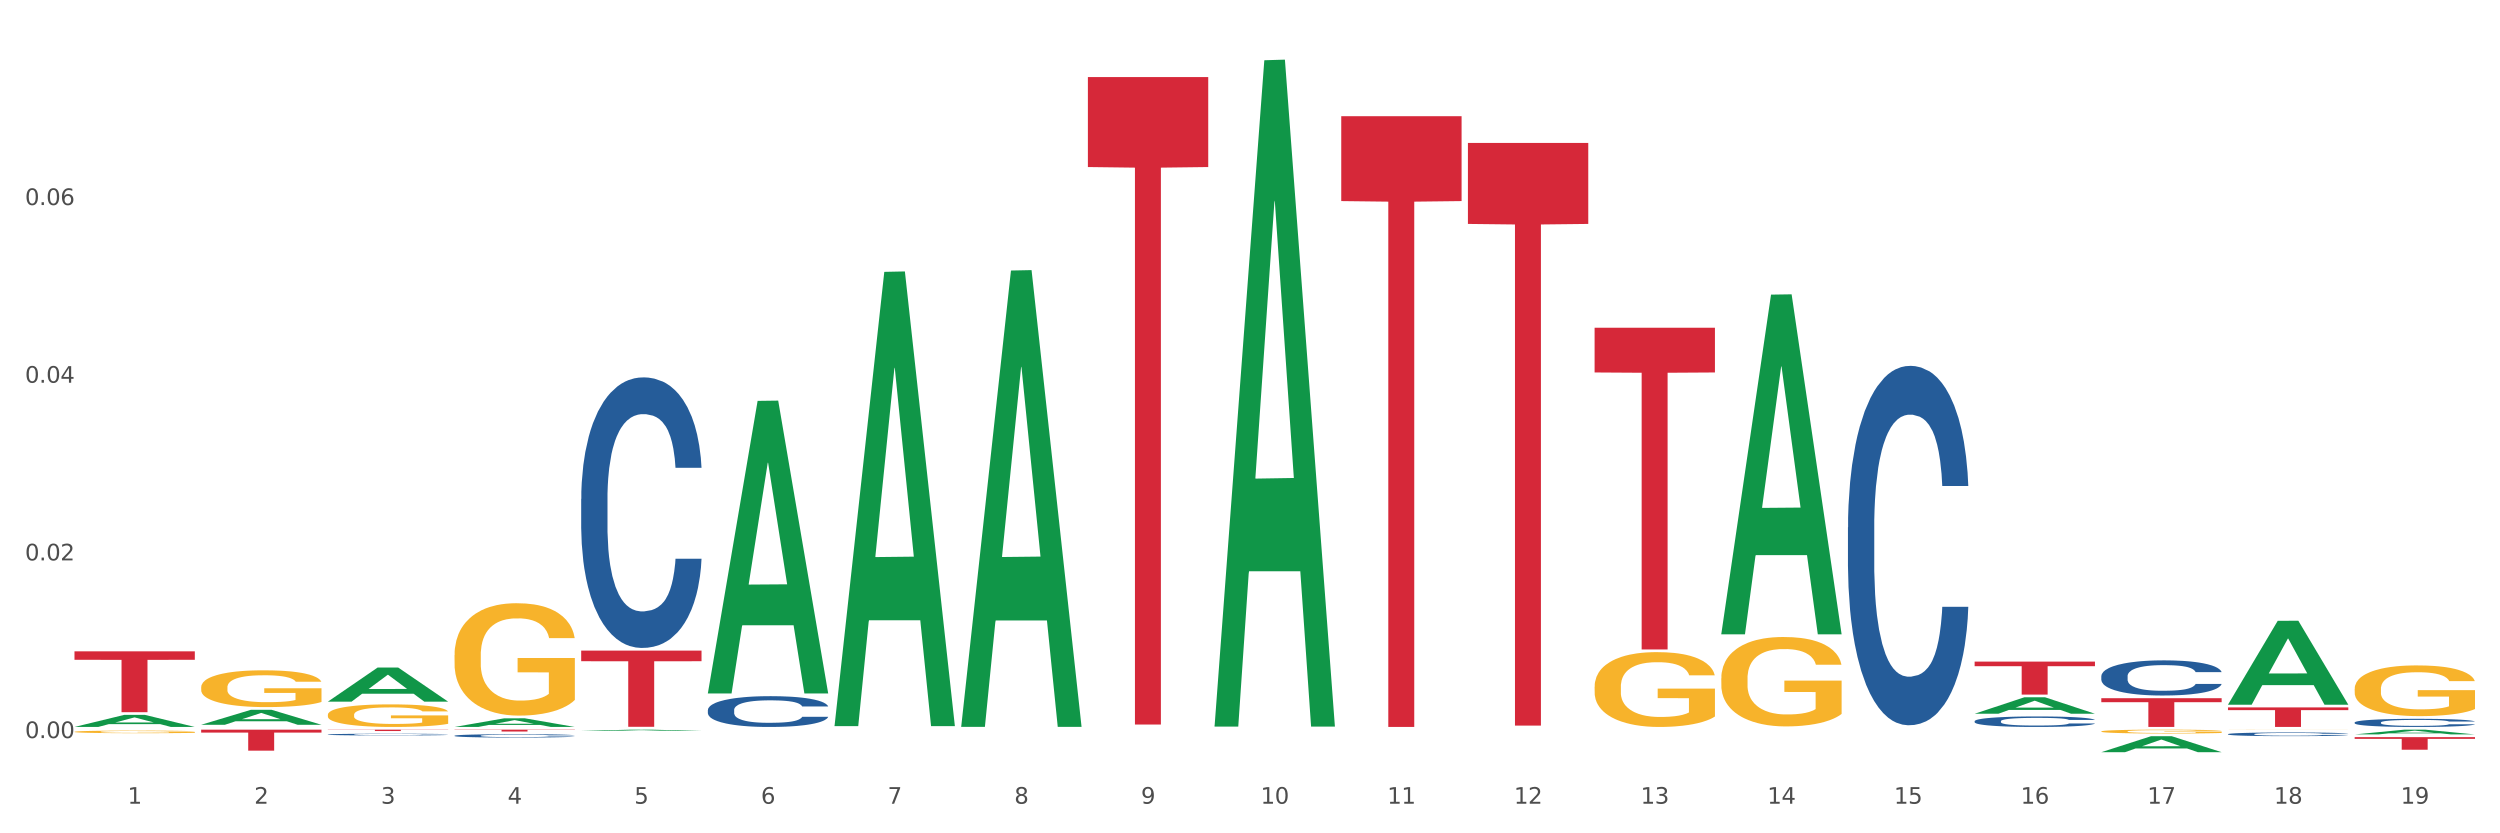 <?xml version="1.0" encoding="utf-8" standalone="no"?>
<!DOCTYPE svg PUBLIC "-//W3C//DTD SVG 1.1//EN"
  "http://www.w3.org/Graphics/SVG/1.1/DTD/svg11.dtd">
<svg xmlns:xlink="http://www.w3.org/1999/xlink" width="1080pt" height="360pt" viewBox="0 0 1080 360" xmlns="http://www.w3.org/2000/svg" version="1.1">
 <rect x="0" y="0" width="1080" height="360" fill="#333333" stroke="none"/>
 <defs>
  <style type="text/css">*{stroke-linejoin: round; stroke-linecap: butt}</style>
 </defs>
 <g id="figure_1">
  <g id="patch_1">
   <path d="M 0 360 
L 1080 360 
L 1080 0 
L 0 0 
z
" style="fill: #ffffff; stroke: #ffffff; stroke-linejoin: miter"/>
  </g>
  <g id="axes_1">
   <g id="matplotlib.axis_1">
    <g id="xtick_1">
     <g id="text_1">
      <!-- 1 -->
      <g style="fill: #4d4d4d" transform="translate(55.115 347.204) scale(0.096 -0.096)">
       <defs>
        <path id="DejaVuSans-31" d="M 794 531 
L 1825 531 
L 1825 4091 
L 703 3866 
L 703 4441 
L 1819 4666 
L 2450 4666 
L 2450 531 
L 3481 531 
L 3481 0 
L 794 0 
L 794 531 
z
" transform="scale(0.016)"/>
       </defs>
       <use xlink:href="#DejaVuSans-31"/>
      </g>
     </g>
    </g>
    <g id="xtick_2">
     <g id="text_2">
      <!-- 2 -->
      <g style="fill: #4d4d4d" transform="translate(109.839 347.204) scale(0.096 -0.096)">
       <defs>
        <path id="DejaVuSans-32" d="M 1228 531 
L 3431 531 
L 3431 0 
L 469 0 
L 469 531 
Q 828 903 1448 1529 
Q 2069 2156 2228 2338 
Q 2531 2678 2651 2914 
Q 2772 3150 2772 3378 
Q 2772 3750 2511 3984 
Q 2250 4219 1831 4219 
Q 1534 4219 1204 4116 
Q 875 4013 500 3803 
L 500 4441 
Q 881 4594 1212 4672 
Q 1544 4750 1819 4750 
Q 2544 4750 2975 4387 
Q 3406 4025 3406 3419 
Q 3406 3131 3298 2873 
Q 3191 2616 2906 2266 
Q 2828 2175 2409 1742 
Q 1991 1309 1228 531 
z
" transform="scale(0.016)"/>
       </defs>
       <use xlink:href="#DejaVuSans-32"/>
      </g>
     </g>
    </g>
    <g id="xtick_3">
     <g id="text_3">
      <!-- 3 -->
      <g style="fill: #4d4d4d" transform="translate(164.564 347.204) scale(0.096 -0.096)">
       <defs>
        <path id="DejaVuSans-33" d="M 2597 2516 
Q 3050 2419 3304 2112 
Q 3559 1806 3559 1356 
Q 3559 666 3084 287 
Q 2609 -91 1734 -91 
Q 1441 -91 1130 -33 
Q 819 25 488 141 
L 488 750 
Q 750 597 1062 519 
Q 1375 441 1716 441 
Q 2309 441 2620 675 
Q 2931 909 2931 1356 
Q 2931 1769 2642 2001 
Q 2353 2234 1838 2234 
L 1294 2234 
L 1294 2753 
L 1863 2753 
Q 2328 2753 2575 2939 
Q 2822 3125 2822 3475 
Q 2822 3834 2567 4026 
Q 2313 4219 1838 4219 
Q 1578 4219 1281 4162 
Q 984 4106 628 3988 
L 628 4550 
Q 988 4650 1302 4700 
Q 1616 4750 1894 4750 
Q 2613 4750 3031 4423 
Q 3450 4097 3450 3541 
Q 3450 3153 3228 2886 
Q 3006 2619 2597 2516 
z
" transform="scale(0.016)"/>
       </defs>
       <use xlink:href="#DejaVuSans-33"/>
      </g>
     </g>
    </g>
    <g id="xtick_4">
     <g id="text_4">
      <!-- 4 -->
      <g style="fill: #4d4d4d" transform="translate(219.288 347.204) scale(0.096 -0.096)">
       <defs>
        <path id="DejaVuSans-34" d="M 2419 4116 
L 825 1625 
L 2419 1625 
L 2419 4116 
z
M 2253 4666 
L 3047 4666 
L 3047 1625 
L 3713 1625 
L 3713 1100 
L 3047 1100 
L 3047 0 
L 2419 0 
L 2419 1100 
L 313 1100 
L 313 1709 
L 2253 4666 
z
" transform="scale(0.016)"/>
       </defs>
       <use xlink:href="#DejaVuSans-34"/>
      </g>
     </g>
    </g>
    <g id="xtick_5">
     <g id="text_5">
      <!-- 5 -->
      <g style="fill: #4d4d4d" transform="translate(274.012 347.204) scale(0.096 -0.096)">
       <defs>
        <path id="DejaVuSans-35" d="M 691 4666 
L 3169 4666 
L 3169 4134 
L 1269 4134 
L 1269 2991 
Q 1406 3038 1543 3061 
Q 1681 3084 1819 3084 
Q 2600 3084 3056 2656 
Q 3513 2228 3513 1497 
Q 3513 744 3044 326 
Q 2575 -91 1722 -91 
Q 1428 -91 1123 -41 
Q 819 9 494 109 
L 494 744 
Q 775 591 1075 516 
Q 1375 441 1709 441 
Q 2250 441 2565 725 
Q 2881 1009 2881 1497 
Q 2881 1984 2565 2268 
Q 2250 2553 1709 2553 
Q 1456 2553 1204 2497 
Q 953 2441 691 2322 
L 691 4666 
z
" transform="scale(0.016)"/>
       </defs>
       <use xlink:href="#DejaVuSans-35"/>
      </g>
     </g>
    </g>
    <g id="xtick_6">
     <g id="text_6">
      <!-- 6 -->
      <g style="fill: #4d4d4d" transform="translate(328.736 347.204) scale(0.096 -0.096)">
       <defs>
        <path id="DejaVuSans-36" d="M 2113 2584 
Q 1688 2584 1439 2293 
Q 1191 2003 1191 1497 
Q 1191 994 1439 701 
Q 1688 409 2113 409 
Q 2538 409 2786 701 
Q 3034 994 3034 1497 
Q 3034 2003 2786 2293 
Q 2538 2584 2113 2584 
z
M 3366 4563 
L 3366 3988 
Q 3128 4100 2886 4159 
Q 2644 4219 2406 4219 
Q 1781 4219 1451 3797 
Q 1122 3375 1075 2522 
Q 1259 2794 1537 2939 
Q 1816 3084 2150 3084 
Q 2853 3084 3261 2657 
Q 3669 2231 3669 1497 
Q 3669 778 3244 343 
Q 2819 -91 2113 -91 
Q 1303 -91 875 529 
Q 447 1150 447 2328 
Q 447 3434 972 4092 
Q 1497 4750 2381 4750 
Q 2619 4750 2861 4703 
Q 3103 4656 3366 4563 
z
" transform="scale(0.016)"/>
       </defs>
       <use xlink:href="#DejaVuSans-36"/>
      </g>
     </g>
    </g>
    <g id="xtick_7">
     <g id="text_7">
      <!-- 7 -->
      <g style="fill: #4d4d4d" transform="translate(383.461 347.204) scale(0.096 -0.096)">
       <defs>
        <path id="DejaVuSans-37" d="M 525 4666 
L 3525 4666 
L 3525 4397 
L 1831 0 
L 1172 0 
L 2766 4134 
L 525 4134 
L 525 4666 
z
" transform="scale(0.016)"/>
       </defs>
       <use xlink:href="#DejaVuSans-37"/>
      </g>
     </g>
    </g>
    <g id="xtick_8">
     <g id="text_8">
      <!-- 8 -->
      <g style="fill: #4d4d4d" transform="translate(438.185 347.204) scale(0.096 -0.096)">
       <defs>
        <path id="DejaVuSans-38" d="M 2034 2216 
Q 1584 2216 1326 1975 
Q 1069 1734 1069 1313 
Q 1069 891 1326 650 
Q 1584 409 2034 409 
Q 2484 409 2743 651 
Q 3003 894 3003 1313 
Q 3003 1734 2745 1975 
Q 2488 2216 2034 2216 
z
M 1403 2484 
Q 997 2584 770 2862 
Q 544 3141 544 3541 
Q 544 4100 942 4425 
Q 1341 4750 2034 4750 
Q 2731 4750 3128 4425 
Q 3525 4100 3525 3541 
Q 3525 3141 3298 2862 
Q 3072 2584 2669 2484 
Q 3125 2378 3379 2068 
Q 3634 1759 3634 1313 
Q 3634 634 3220 271 
Q 2806 -91 2034 -91 
Q 1263 -91 848 271 
Q 434 634 434 1313 
Q 434 1759 690 2068 
Q 947 2378 1403 2484 
z
M 1172 3481 
Q 1172 3119 1398 2916 
Q 1625 2713 2034 2713 
Q 2441 2713 2670 2916 
Q 2900 3119 2900 3481 
Q 2900 3844 2670 4047 
Q 2441 4250 2034 4250 
Q 1625 4250 1398 4047 
Q 1172 3844 1172 3481 
z
" transform="scale(0.016)"/>
       </defs>
       <use xlink:href="#DejaVuSans-38"/>
      </g>
     </g>
    </g>
    <g id="xtick_9">
     <g id="text_9">
      <!-- 9 -->
      <g style="fill: #4d4d4d" transform="translate(492.909 347.204) scale(0.096 -0.096)">
       <defs>
        <path id="DejaVuSans-39" d="M 703 97 
L 703 672 
Q 941 559 1184 500 
Q 1428 441 1663 441 
Q 2288 441 2617 861 
Q 2947 1281 2994 2138 
Q 2813 1869 2534 1725 
Q 2256 1581 1919 1581 
Q 1219 1581 811 2004 
Q 403 2428 403 3163 
Q 403 3881 828 4315 
Q 1253 4750 1959 4750 
Q 2769 4750 3195 4129 
Q 3622 3509 3622 2328 
Q 3622 1225 3098 567 
Q 2575 -91 1691 -91 
Q 1453 -91 1209 -44 
Q 966 3 703 97 
z
M 1959 2075 
Q 2384 2075 2632 2365 
Q 2881 2656 2881 3163 
Q 2881 3666 2632 3958 
Q 2384 4250 1959 4250 
Q 1534 4250 1286 3958 
Q 1038 3666 1038 3163 
Q 1038 2656 1286 2365 
Q 1534 2075 1959 2075 
z
" transform="scale(0.016)"/>
       </defs>
       <use xlink:href="#DejaVuSans-39"/>
      </g>
     </g>
    </g>
    <g id="xtick_10">
     <g id="text_10">
      <!-- 10 -->
      <g style="fill: #4d4d4d" transform="translate(544.58 347.204) scale(0.096 -0.096)">
       <defs>
        <path id="DejaVuSans-30" d="M 2034 4250 
Q 1547 4250 1301 3770 
Q 1056 3291 1056 2328 
Q 1056 1369 1301 889 
Q 1547 409 2034 409 
Q 2525 409 2770 889 
Q 3016 1369 3016 2328 
Q 3016 3291 2770 3770 
Q 2525 4250 2034 4250 
z
M 2034 4750 
Q 2819 4750 3233 4129 
Q 3647 3509 3647 2328 
Q 3647 1150 3233 529 
Q 2819 -91 2034 -91 
Q 1250 -91 836 529 
Q 422 1150 422 2328 
Q 422 3509 836 4129 
Q 1250 4750 2034 4750 
z
" transform="scale(0.016)"/>
       </defs>
       <use xlink:href="#DejaVuSans-31"/>
       <use xlink:href="#DejaVuSans-30" transform="translate(63.623 0)"/>
      </g>
     </g>
    </g>
    <g id="xtick_11">
     <g id="text_11">
      <!-- 11 -->
      <g style="fill: #4d4d4d" transform="translate(599.304 347.204) scale(0.096 -0.096)">
       <use xlink:href="#DejaVuSans-31"/>
       <use xlink:href="#DejaVuSans-31" transform="translate(63.623 0)"/>
      </g>
     </g>
    </g>
    <g id="xtick_12">
     <g id="text_12">
      <!-- 12 -->
      <g style="fill: #4d4d4d" transform="translate(654.028 347.204) scale(0.096 -0.096)">
       <use xlink:href="#DejaVuSans-31"/>
       <use xlink:href="#DejaVuSans-32" transform="translate(63.623 0)"/>
      </g>
     </g>
    </g>
    <g id="xtick_13">
     <g id="text_13">
      <!-- 13 -->
      <g style="fill: #4d4d4d" transform="translate(708.752 347.204) scale(0.096 -0.096)">
       <use xlink:href="#DejaVuSans-31"/>
       <use xlink:href="#DejaVuSans-33" transform="translate(63.623 0)"/>
      </g>
     </g>
    </g>
    <g id="xtick_14">
     <g id="text_14">
      <!-- 14 -->
      <g style="fill: #4d4d4d" transform="translate(763.477 347.204) scale(0.096 -0.096)">
       <use xlink:href="#DejaVuSans-31"/>
       <use xlink:href="#DejaVuSans-34" transform="translate(63.623 0)"/>
      </g>
     </g>
    </g>
    <g id="xtick_15">
     <g id="text_15">
      <!-- 15 -->
      <g style="fill: #4d4d4d" transform="translate(818.201 347.204) scale(0.096 -0.096)">
       <use xlink:href="#DejaVuSans-31"/>
       <use xlink:href="#DejaVuSans-35" transform="translate(63.623 0)"/>
      </g>
     </g>
    </g>
    <g id="xtick_16">
     <g id="text_16">
      <!-- 16 -->
      <g style="fill: #4d4d4d" transform="translate(872.925 347.204) scale(0.096 -0.096)">
       <use xlink:href="#DejaVuSans-31"/>
       <use xlink:href="#DejaVuSans-36" transform="translate(63.623 0)"/>
      </g>
     </g>
    </g>
    <g id="xtick_17">
     <g id="text_17">
      <!-- 17 -->
      <g style="fill: #4d4d4d" transform="translate(927.649 347.204) scale(0.096 -0.096)">
       <use xlink:href="#DejaVuSans-31"/>
       <use xlink:href="#DejaVuSans-37" transform="translate(63.623 0)"/>
      </g>
     </g>
    </g>
    <g id="xtick_18">
     <g id="text_18">
      <!-- 18 -->
      <g style="fill: #4d4d4d" transform="translate(982.374 347.204) scale(0.096 -0.096)">
       <use xlink:href="#DejaVuSans-31"/>
       <use xlink:href="#DejaVuSans-38" transform="translate(63.623 0)"/>
      </g>
     </g>
    </g>
    <g id="xtick_19">
     <g id="text_19">
      <!-- 19 -->
      <g style="fill: #4d4d4d" transform="translate(1037.098 347.204) scale(0.096 -0.096)">
       <use xlink:href="#DejaVuSans-31"/>
       <use xlink:href="#DejaVuSans-39" transform="translate(63.623 0)"/>
      </g>
     </g>
    </g>
    <g id="xtick_20"/>
    <g id="xtick_21"/>
    <g id="xtick_22"/>
    <g id="xtick_23"/>
    <g id="xtick_24"/>
    <g id="xtick_25"/>
    <g id="xtick_26"/>
    <g id="xtick_27"/>
    <g id="xtick_28"/>
    <g id="xtick_29"/>
    <g id="xtick_30"/>
    <g id="xtick_31"/>
    <g id="xtick_32"/>
    <g id="xtick_33"/>
    <g id="xtick_34"/>
    <g id="xtick_35"/>
    <g id="xtick_36"/>
    <g id="xtick_37"/>
   </g>
   <g id="matplotlib.axis_2">
    <g id="ytick_1">
     <g id="text_20">
      <!-- 0.00 -->
      <g style="fill: #4d4d4d" transform="translate(10.8 318.854) scale(0.096 -0.096)">
       <defs>
        <path id="DejaVuSans-2e" d="M 684 794 
L 1344 794 
L 1344 0 
L 684 0 
L 684 794 
z
" transform="scale(0.016)"/>
       </defs>
       <use xlink:href="#DejaVuSans-30"/>
       <use xlink:href="#DejaVuSans-2e" transform="translate(63.623 0)"/>
       <use xlink:href="#DejaVuSans-30" transform="translate(95.41 0)"/>
       <use xlink:href="#DejaVuSans-30" transform="translate(159.033 0)"/>
      </g>
     </g>
    </g>
    <g id="ytick_2">
     <g id="text_21">
      <!-- 0.02 -->
      <g style="fill: #4d4d4d" transform="translate(10.8 242.095) scale(0.096 -0.096)">
       <use xlink:href="#DejaVuSans-30"/>
       <use xlink:href="#DejaVuSans-2e" transform="translate(63.623 0)"/>
       <use xlink:href="#DejaVuSans-30" transform="translate(95.41 0)"/>
       <use xlink:href="#DejaVuSans-32" transform="translate(159.033 0)"/>
      </g>
     </g>
    </g>
    <g id="ytick_3">
     <g id="text_22">
      <!-- 0.04 -->
      <g style="fill: #4d4d4d" transform="translate(10.8 165.336) scale(0.096 -0.096)">
       <use xlink:href="#DejaVuSans-30"/>
       <use xlink:href="#DejaVuSans-2e" transform="translate(63.623 0)"/>
       <use xlink:href="#DejaVuSans-30" transform="translate(95.41 0)"/>
       <use xlink:href="#DejaVuSans-34" transform="translate(159.033 0)"/>
      </g>
     </g>
    </g>
    <g id="ytick_4">
     <g id="text_23">
      <!-- 0.06 -->
      <g style="fill: #4d4d4d" transform="translate(10.8 88.576) scale(0.096 -0.096)">
       <use xlink:href="#DejaVuSans-30"/>
       <use xlink:href="#DejaVuSans-2e" transform="translate(63.623 0)"/>
       <use xlink:href="#DejaVuSans-30" transform="translate(95.41 0)"/>
       <use xlink:href="#DejaVuSans-36" transform="translate(159.033 0)"/>
      </g>
     </g>
    </g>
    <g id="ytick_5"/>
    <g id="ytick_6"/>
    <g id="ytick_7"/>
    <g id="ytick_8"/>
   </g>
   <g id="PolyCollection_1">
    <path d="M 32.175 314.039 
L 32.229 314.034 
L 53.667 308.825 
L 62.564 308.82 
L 84.163 314.049 
L 73.873 314.049 
L 69.21 312.831 
L 47.075 312.831 
L 46.914 312.851 
L 42.412 314.049 
L 32.175 314.049 
L 32.175 314.039 
L 49.862 312.105 
L 66.423 312.1 
L 58.223 309.935 
L 58.115 309.925 
L 58.008 309.94 
L 49.808 312.1 
L 49.862 312.105 
L 32.175 314.039 
z
" clip-path="url(#p574334af65)" style="fill: #109648"/>
    <path d="M 86.899 313.097 
L 86.953 313.091 
L 108.391 306.631 
L 117.288 306.625 
L 138.887 313.109 
L 128.597 313.109 
L 123.934 311.599 
L 101.799 311.599 
L 101.638 311.623 
L 97.136 313.109 
L 86.899 313.109 
L 86.899 313.097 
L 104.586 310.698 
L 121.147 310.692 
L 112.947 308.007 
L 112.84 307.995 
L 112.733 308.013 
L 104.532 310.692 
L 104.586 310.698 
L 86.899 313.097 
z
" clip-path="url(#p574334af65)" style="fill: #109648"/>
    <path d="M 141.624 303.101 
L 141.677 303.087 
L 163.116 288.388 
L 172.012 288.374 
L 193.612 303.129 
L 183.321 303.129 
L 178.658 299.693 
L 156.523 299.693 
L 156.362 299.748 
L 151.86 303.129 
L 141.624 303.129 
L 141.624 303.101 
L 159.31 297.643 
L 175.871 297.629 
L 167.671 291.519 
L 167.564 291.491 
L 167.457 291.533 
L 159.257 297.629 
L 159.31 297.643 
L 141.624 303.101 
z
" clip-path="url(#p574334af65)" style="fill: #109648"/>
    <path d="M 196.348 314.042 
L 196.401 314.038 
L 217.84 310.309 
L 226.737 310.305 
L 248.336 314.049 
L 238.045 314.049 
L 233.383 313.177 
L 211.247 313.177 
L 211.087 313.191 
L 206.585 314.049 
L 196.348 314.049 
L 196.348 314.042 
L 214.034 312.657 
L 230.596 312.653 
L 222.395 311.103 
L 222.288 311.096 
L 222.181 311.107 
L 213.981 312.653 
L 214.034 312.657 
L 196.348 314.042 
z
" clip-path="url(#p574334af65)" style="fill: #109648"/>
    <path d="M 251.072 315.785 
L 251.126 315.784 
L 272.564 315.207 
L 281.461 315.207 
L 303.06 315.786 
L 292.77 315.786 
L 288.107 315.651 
L 265.972 315.651 
L 265.811 315.653 
L 261.309 315.786 
L 251.072 315.786 
L 251.072 315.785 
L 268.759 315.57 
L 285.32 315.57 
L 277.12 315.33 
L 277.013 315.329 
L 276.905 315.331 
L 268.705 315.57 
L 268.759 315.57 
L 251.072 315.785 
z
" clip-path="url(#p574334af65)" style="fill: #109648"/>
    <path d="M 907.763 324.937 
L 907.817 324.93 
L 929.255 318.037 
L 938.152 318.031 
L 959.751 324.95 
L 949.461 324.95 
L 944.798 323.338 
L 922.663 323.338 
L 922.502 323.364 
L 918 324.95 
L 907.763 324.95 
L 907.763 324.937 
L 925.45 322.377 
L 942.011 322.37 
L 933.811 319.506 
L 933.704 319.493 
L 933.597 319.512 
L 925.396 322.37 
L 925.45 322.377 
L 907.763 324.937 
z
" clip-path="url(#p574334af65)" style="fill: #109648"/>
    <path d="M 962.488 304.373 
L 962.541 304.339 
L 983.98 268.19 
L 992.877 268.156 
L 1014.476 304.441 
L 1004.185 304.441 
L 999.522 295.991 
L 977.387 295.991 
L 977.227 296.128 
L 972.724 304.441 
L 962.488 304.441 
L 962.488 304.373 
L 980.174 290.949 
L 996.735 290.915 
L 988.535 275.89 
L 988.428 275.821 
L 988.321 275.924 
L 980.121 290.915 
L 980.174 290.949 
L 962.488 304.373 
z
" clip-path="url(#p574334af65)" style="fill: #109648"/>
    <path d="M 1017.212 317.271 
L 1017.266 317.269 
L 1038.704 315.209 
L 1047.601 315.207 
L 1069.2 317.274 
L 1058.91 317.274 
L 1054.247 316.793 
L 1032.112 316.793 
L 1031.951 316.801 
L 1027.449 317.274 
L 1017.212 317.274 
L 1017.212 317.271 
L 1034.899 316.506 
L 1051.46 316.504 
L 1043.26 315.647 
L 1043.152 315.644 
L 1043.045 315.649 
L 1034.845 316.504 
L 1034.899 316.506 
L 1017.212 317.271 
z
" clip-path="url(#p574334af65)" style="fill: #109648"/>
    <path d="M 305.796 299.346 
L 305.85 299.228 
L 327.288 173.181 
L 336.185 173.062 
L 357.784 299.584 
L 347.494 299.584 
L 342.831 270.122 
L 320.696 270.122 
L 320.535 270.597 
L 316.033 299.584 
L 305.796 299.584 
L 305.796 299.346 
L 323.483 252.539 
L 340.044 252.42 
L 331.844 200.03 
L 331.737 199.792 
L 331.63 200.148 
L 323.429 252.42 
L 323.483 252.539 
L 305.796 299.346 
z
" clip-path="url(#p574334af65)" style="fill: #109648"/>
    <path d="M 962.488 317.142 
L 962.549 317.141 
L 962.549 317.1 
L 962.733 317.045 
L 963.409 316.943 
L 964.27 316.865 
L 965.745 316.775 
L 966.543 316.737 
L 967.588 316.695 
L 969.739 316.626 
L 972.197 316.568 
L 973.918 316.536 
L 975.208 316.515 
L 978.096 316.479 
L 979.756 316.463 
L 981.476 316.45 
L 982.951 316.441 
L 985.409 316.431 
L 987.376 316.426 
L 989.649 316.425 
L 991.554 316.426 
L 994.074 316.432 
L 997.761 316.45 
L 999.174 316.46 
L 1001.079 316.477 
L 1003.046 316.501 
L 1004.643 316.524 
L 1006.487 316.558 
L 1008.392 316.601 
L 1010.236 316.657 
L 1011.526 316.708 
L 1012.571 316.762 
L 1013.492 316.827 
L 1014.168 316.899 
L 1014.476 316.959 
L 1003.23 316.959 
L 1002.923 316.905 
L 1002.308 316.846 
L 1001.694 316.807 
L 1001.018 316.775 
L 999.973 316.738 
L 999.051 316.715 
L 997.515 316.687 
L 996.102 316.67 
L 994.934 316.66 
L 993.521 316.651 
L 990.51 316.642 
L 988.359 316.642 
L 987.007 316.645 
L 985.348 316.652 
L 983.934 316.663 
L 982.275 316.68 
L 980.985 316.699 
L 979.694 316.724 
L 978.957 316.741 
L 977.851 316.773 
L 977.113 316.8 
L 976.13 316.845 
L 975.577 316.877 
L 974.594 316.96 
L 974.163 317.021 
L 973.979 317.064 
L 973.856 317.11 
L 973.856 317.338 
L 974.225 317.44 
L 974.532 317.484 
L 975.024 317.533 
L 975.946 317.598 
L 977.298 317.66 
L 978.711 317.705 
L 979.878 317.733 
L 980.985 317.754 
L 982.091 317.77 
L 983.443 317.784 
L 984.549 317.793 
L 986.208 317.802 
L 988.174 317.806 
L 989.711 317.806 
L 992.845 317.799 
L 994.258 317.792 
L 995.61 317.781 
L 997.085 317.765 
L 998.253 317.748 
L 998.928 317.735 
L 1000.035 317.707 
L 1000.895 317.678 
L 1001.632 317.644 
L 1002.124 317.615 
L 1002.677 317.571 
L 1003.107 317.522 
L 1003.23 317.495 
L 1014.476 317.495 
L 1014.23 317.548 
L 1013.8 317.599 
L 1012.939 317.668 
L 1012.263 317.707 
L 1011.219 317.755 
L 1010.113 317.796 
L 1008.576 317.841 
L 1007.163 317.875 
L 1005.688 317.904 
L 1004.09 317.93 
L 1001.202 317.967 
L 1000.158 317.977 
L 997.945 317.994 
L 996.225 318.004 
L 993.705 318.015 
L 991.124 318.021 
L 988.42 318.022 
L 986.024 318.019 
L 983.381 318.01 
L 981.722 318.002 
L 979.878 317.988 
L 977.728 317.968 
L 975.7 317.943 
L 973.795 317.914 
L 972.013 317.881 
L 970.353 317.843 
L 968.203 317.78 
L 966.605 317.719 
L 965.437 317.662 
L 964.638 317.614 
L 963.84 317.552 
L 963.409 317.51 
L 962.733 317.408 
L 962.488 317.313 
L 962.488 317.142 
z
" clip-path="url(#p574334af65)" style="fill: #255c99"/>
    <path d="M 1017.212 312.11 
L 1017.273 312.106 
L 1017.273 312.016 
L 1017.458 311.894 
L 1018.134 311.669 
L 1018.994 311.499 
L 1020.469 311.299 
L 1021.268 311.216 
L 1022.312 311.122 
L 1024.463 310.971 
L 1026.921 310.843 
L 1028.642 310.772 
L 1029.932 310.727 
L 1032.821 310.646 
L 1034.48 310.611 
L 1036.2 310.582 
L 1037.675 310.563 
L 1040.133 310.54 
L 1042.1 310.531 
L 1044.374 310.527 
L 1046.279 310.531 
L 1048.798 310.544 
L 1052.485 310.582 
L 1053.899 310.605 
L 1055.804 310.643 
L 1057.77 310.695 
L 1059.368 310.746 
L 1061.211 310.82 
L 1063.116 310.917 
L 1064.96 311.039 
L 1066.25 311.151 
L 1067.295 311.27 
L 1068.217 311.415 
L 1068.893 311.573 
L 1069.2 311.704 
L 1057.954 311.704 
L 1057.647 311.585 
L 1057.033 311.457 
L 1056.418 311.37 
L 1055.742 311.299 
L 1054.697 311.219 
L 1053.776 311.167 
L 1052.239 311.106 
L 1050.826 311.068 
L 1049.658 311.045 
L 1048.245 311.026 
L 1045.234 311.007 
L 1043.083 311.007 
L 1041.731 311.013 
L 1040.072 311.029 
L 1038.659 311.052 
L 1036.999 311.09 
L 1035.709 311.132 
L 1034.418 311.187 
L 1033.681 311.225 
L 1032.575 311.296 
L 1031.837 311.354 
L 1030.854 311.454 
L 1030.301 311.524 
L 1029.318 311.708 
L 1028.888 311.843 
L 1028.703 311.936 
L 1028.58 312.039 
L 1028.58 312.541 
L 1028.949 312.766 
L 1029.256 312.862 
L 1029.748 312.972 
L 1030.67 313.113 
L 1032.022 313.251 
L 1033.435 313.351 
L 1034.603 313.412 
L 1035.709 313.457 
L 1036.815 313.493 
L 1038.167 313.525 
L 1039.273 313.544 
L 1040.932 313.563 
L 1042.899 313.573 
L 1044.435 313.573 
L 1047.569 313.557 
L 1048.982 313.541 
L 1050.334 313.518 
L 1051.809 313.483 
L 1052.977 313.444 
L 1053.653 313.415 
L 1054.759 313.354 
L 1055.619 313.29 
L 1056.357 313.216 
L 1056.848 313.152 
L 1057.401 313.055 
L 1057.831 312.946 
L 1057.954 312.888 
L 1069.2 312.888 
L 1068.954 313.004 
L 1068.524 313.116 
L 1067.664 313.267 
L 1066.988 313.354 
L 1065.943 313.46 
L 1064.837 313.55 
L 1063.301 313.65 
L 1061.887 313.724 
L 1060.412 313.788 
L 1058.815 313.846 
L 1055.926 313.927 
L 1054.882 313.949 
L 1052.67 313.988 
L 1050.949 314.01 
L 1048.429 314.033 
L 1045.848 314.046 
L 1043.145 314.049 
L 1040.748 314.042 
L 1038.105 314.023 
L 1036.446 314.004 
L 1034.603 313.975 
L 1032.452 313.93 
L 1030.424 313.875 
L 1028.519 313.811 
L 1026.737 313.737 
L 1025.078 313.653 
L 1022.927 313.515 
L 1021.329 313.38 
L 1020.162 313.255 
L 1019.363 313.148 
L 1018.564 313.013 
L 1018.134 312.92 
L 1017.458 312.695 
L 1017.212 312.486 
L 1017.212 312.11 
z
" clip-path="url(#p574334af65)" style="fill: #255c99"/>
    <path d="M 853.039 311.546 
L 853.101 311.542 
L 853.101 311.425 
L 853.285 311.268 
L 853.961 310.977 
L 854.821 310.757 
L 856.296 310.5 
L 857.095 310.392 
L 858.14 310.271 
L 860.29 310.076 
L 862.748 309.91 
L 864.469 309.819 
L 865.76 309.761 
L 868.648 309.657 
L 870.307 309.611 
L 872.028 309.574 
L 873.503 309.549 
L 875.961 309.52 
L 877.927 309.507 
L 880.201 309.503 
L 882.106 309.507 
L 884.625 309.524 
L 888.312 309.574 
L 889.726 309.603 
L 891.631 309.653 
L 893.597 309.719 
L 895.195 309.786 
L 897.038 309.881 
L 898.943 310.006 
L 900.787 310.163 
L 902.077 310.309 
L 903.122 310.462 
L 904.044 310.649 
L 904.72 310.852 
L 905.027 311.023 
L 893.782 311.023 
L 893.474 310.869 
L 892.86 310.703 
L 892.245 310.591 
L 891.569 310.5 
L 890.525 310.396 
L 889.603 310.329 
L 888.067 310.25 
L 886.653 310.201 
L 885.486 310.172 
L 884.072 310.147 
L 881.061 310.122 
L 878.91 310.122 
L 877.558 310.13 
L 875.899 310.151 
L 874.486 310.18 
L 872.827 310.23 
L 871.536 310.284 
L 870.246 310.354 
L 869.508 310.404 
L 868.402 310.495 
L 867.665 310.57 
L 866.681 310.699 
L 866.128 310.79 
L 865.145 311.027 
L 864.715 311.201 
L 864.531 311.321 
L 864.408 311.454 
L 864.408 312.102 
L 864.776 312.393 
L 865.084 312.517 
L 865.575 312.658 
L 866.497 312.841 
L 867.849 313.019 
L 869.262 313.148 
L 870.43 313.227 
L 871.536 313.285 
L 872.642 313.331 
L 873.994 313.372 
L 875.1 313.397 
L 876.759 313.422 
L 878.726 313.434 
L 880.262 313.434 
L 883.396 313.414 
L 884.81 313.393 
L 886.162 313.364 
L 887.636 313.318 
L 888.804 313.268 
L 889.48 313.231 
L 890.586 313.152 
L 891.446 313.069 
L 892.184 312.974 
L 892.675 312.891 
L 893.228 312.766 
L 893.659 312.625 
L 893.782 312.55 
L 905.027 312.55 
L 904.781 312.7 
L 904.351 312.845 
L 903.491 313.04 
L 902.815 313.152 
L 901.77 313.289 
L 900.664 313.405 
L 899.128 313.534 
L 897.714 313.63 
L 896.24 313.713 
L 894.642 313.787 
L 891.754 313.891 
L 890.709 313.92 
L 888.497 313.97 
L 886.776 313.999 
L 884.257 314.028 
L 881.676 314.045 
L 878.972 314.049 
L 876.575 314.041 
L 873.933 314.016 
L 872.273 313.991 
L 870.43 313.953 
L 868.279 313.895 
L 866.251 313.825 
L 864.346 313.742 
L 862.564 313.646 
L 860.905 313.538 
L 858.754 313.36 
L 857.156 313.185 
L 855.989 313.024 
L 855.19 312.887 
L 854.391 312.712 
L 853.961 312.592 
L 853.285 312.301 
L 853.039 312.031 
L 853.039 311.546 
z
" clip-path="url(#p574334af65)" style="fill: #255c99"/>
    <path d="M 907.763 292.098 
L 907.825 292.084 
L 907.825 291.696 
L 908.009 291.169 
L 908.685 290.198 
L 909.545 289.463 
L 911.02 288.603 
L 911.819 288.242 
L 912.864 287.84 
L 915.015 287.188 
L 917.473 286.633 
L 919.193 286.328 
L 920.484 286.133 
L 923.372 285.787 
L 925.031 285.634 
L 926.752 285.509 
L 928.227 285.426 
L 930.685 285.329 
L 932.651 285.287 
L 934.925 285.273 
L 936.83 285.287 
L 939.35 285.343 
L 943.037 285.509 
L 944.45 285.606 
L 946.355 285.773 
L 948.321 285.995 
L 949.919 286.217 
L 951.763 286.536 
L 953.668 286.952 
L 955.511 287.479 
L 956.802 287.964 
L 957.846 288.478 
L 958.768 289.102 
L 959.444 289.782 
L 959.751 290.35 
L 948.506 290.35 
L 948.199 289.837 
L 947.584 289.282 
L 946.97 288.908 
L 946.294 288.603 
L 945.249 288.256 
L 944.327 288.034 
L 942.791 287.77 
L 941.377 287.604 
L 940.21 287.507 
L 938.796 287.423 
L 935.785 287.34 
L 933.635 287.34 
L 932.283 287.368 
L 930.623 287.437 
L 929.21 287.534 
L 927.551 287.701 
L 926.26 287.881 
L 924.97 288.117 
L 924.232 288.284 
L 923.126 288.589 
L 922.389 288.838 
L 921.406 289.268 
L 920.853 289.574 
L 919.869 290.364 
L 919.439 290.947 
L 919.255 291.349 
L 919.132 291.793 
L 919.132 293.957 
L 919.501 294.928 
L 919.808 295.344 
L 920.3 295.816 
L 921.221 296.426 
L 922.573 297.022 
L 923.987 297.452 
L 925.154 297.716 
L 926.26 297.91 
L 927.366 298.063 
L 928.718 298.201 
L 929.825 298.285 
L 931.484 298.368 
L 933.45 298.409 
L 934.986 298.409 
L 938.12 298.34 
L 939.534 298.271 
L 940.886 298.174 
L 942.361 298.021 
L 943.528 297.855 
L 944.204 297.73 
L 945.31 297.466 
L 946.171 297.189 
L 946.908 296.87 
L 947.4 296.592 
L 947.953 296.176 
L 948.383 295.705 
L 948.506 295.455 
L 959.751 295.455 
L 959.506 295.954 
L 959.075 296.44 
L 958.215 297.092 
L 957.539 297.466 
L 956.495 297.924 
L 955.388 298.312 
L 953.852 298.742 
L 952.439 299.061 
L 950.964 299.339 
L 949.366 299.589 
L 946.478 299.935 
L 945.433 300.032 
L 943.221 300.199 
L 941.5 300.296 
L 938.981 300.393 
L 936.4 300.449 
L 933.696 300.462 
L 931.299 300.435 
L 928.657 300.351 
L 926.998 300.268 
L 925.154 300.143 
L 923.003 299.949 
L 920.975 299.713 
L 919.07 299.436 
L 917.288 299.117 
L 915.629 298.756 
L 913.478 298.16 
L 911.881 297.577 
L 910.713 297.036 
L 909.914 296.578 
L 909.115 295.996 
L 908.685 295.594 
L 908.009 294.623 
L 907.763 293.721 
L 907.763 292.098 
z
" clip-path="url(#p574334af65)" style="fill: #255c99"/>
    <path d="M 415.245 313.628 
L 415.299 313.443 
L 436.737 116.867 
L 445.634 116.682 
L 467.233 313.998 
L 456.943 313.998 
L 452.28 268.05 
L 430.145 268.05 
L 429.984 268.792 
L 425.482 313.998 
L 415.245 313.998 
L 415.245 313.628 
L 432.932 240.63 
L 449.493 240.445 
L 441.293 158.739 
L 441.185 158.368 
L 441.078 158.924 
L 432.878 240.445 
L 432.932 240.63 
L 415.245 313.628 
z
" clip-path="url(#p574334af65)" style="fill: #109648"/>
    <path d="M 524.693 313.355 
L 524.747 313.084 
L 546.185 26.03 
L 555.082 25.759 
L 576.682 313.896 
L 566.391 313.896 
L 561.728 246.799 
L 539.593 246.799 
L 539.432 247.881 
L 534.93 313.896 
L 524.693 313.896 
L 524.693 313.355 
L 542.38 206.758 
L 558.941 206.487 
L 550.741 87.174 
L 550.634 86.633 
L 550.527 87.445 
L 542.327 206.487 
L 542.38 206.758 
L 524.693 313.355 
z
" clip-path="url(#p574334af65)" style="fill: #109648"/>
    <path d="M 743.591 273.751 
L 743.644 273.613 
L 765.083 127.279 
L 773.979 127.141 
L 795.579 274.027 
L 785.288 274.027 
L 780.625 239.822 
L 758.49 239.822 
L 758.329 240.374 
L 753.827 274.027 
L 743.591 274.027 
L 743.591 273.751 
L 761.277 219.41 
L 777.838 219.272 
L 769.638 158.449 
L 769.531 158.173 
L 769.424 158.587 
L 761.224 219.272 
L 761.277 219.41 
L 743.591 273.751 
z
" clip-path="url(#p574334af65)" style="fill: #109648"/>
    <path d="M 853.039 308.332 
L 853.093 308.325 
L 874.531 301.221 
L 883.428 301.214 
L 905.027 308.345 
L 894.737 308.345 
L 890.074 306.685 
L 867.939 306.685 
L 867.778 306.712 
L 863.276 308.345 
L 853.039 308.345 
L 853.039 308.332 
L 870.726 305.694 
L 887.287 305.687 
L 879.087 302.734 
L 878.98 302.721 
L 878.872 302.741 
L 870.672 305.687 
L 870.726 305.694 
L 853.039 308.332 
z
" clip-path="url(#p574334af65)" style="fill: #109648"/>
    <path d="M 360.521 313.331 
L 360.574 313.147 
L 382.013 117.443 
L 390.91 117.258 
L 412.509 313.7 
L 402.218 313.7 
L 397.555 267.956 
L 375.42 267.956 
L 375.26 268.694 
L 370.757 313.7 
L 360.521 313.7 
L 360.521 313.331 
L 378.207 240.657 
L 394.768 240.472 
L 386.568 159.129 
L 386.461 158.76 
L 386.354 159.313 
L 378.154 240.472 
L 378.207 240.657 
L 360.521 313.331 
z
" clip-path="url(#p574334af65)" style="fill: #109648"/>
    <path d="M 853.039 285.816 
L 905.027 285.816 
L 905.027 287.795 
L 884.577 287.808 
L 884.577 300.056 
L 873.366 300.056 
L 873.366 287.808 
L 853.039 287.795 
L 853.039 285.83 
L 853.039 285.816 
z
" clip-path="url(#p574334af65)" style="fill: #d62839"/>
    <path d="M 907.763 301.62 
L 959.751 301.62 
L 959.751 303.347 
L 939.301 303.359 
L 939.301 314.049 
L 928.09 314.049 
L 928.09 303.359 
L 907.763 303.347 
L 907.763 301.632 
L 907.763 301.62 
z
" clip-path="url(#p574334af65)" style="fill: #d62839"/>
    <path d="M 962.488 305.599 
L 1014.476 305.599 
L 1014.476 306.773 
L 994.025 306.781 
L 994.025 314.049 
L 982.815 314.049 
L 982.815 306.781 
L 962.488 306.773 
L 962.488 305.606 
L 962.488 305.599 
z
" clip-path="url(#p574334af65)" style="fill: #d62839"/>
    <path d="M 196.348 315.207 
L 248.336 315.207 
L 248.336 315.32 
L 227.886 315.32 
L 227.886 316.02 
L 216.675 316.02 
L 216.675 315.32 
L 196.348 315.32 
L 196.348 315.207 
L 196.348 315.207 
z
" clip-path="url(#p574334af65)" style="fill: #d62839"/>
    <path d="M 141.624 315.207 
L 193.612 315.207 
L 193.612 315.29 
L 173.161 315.291 
L 173.161 315.807 
L 161.951 315.807 
L 161.951 315.291 
L 141.624 315.29 
L 141.624 315.207 
L 141.624 315.207 
z
" clip-path="url(#p574334af65)" style="fill: #d62839"/>
    <path d="M 251.072 281.074 
L 303.06 281.074 
L 303.06 285.646 
L 282.61 285.677 
L 282.61 313.971 
L 271.399 313.971 
L 271.399 285.677 
L 251.072 285.646 
L 251.072 281.105 
L 251.072 281.074 
z
" clip-path="url(#p574334af65)" style="fill: #d62839"/>
    <path d="M 32.175 281.382 
L 84.163 281.382 
L 84.163 285.034 
L 63.713 285.059 
L 63.713 307.663 
L 52.502 307.663 
L 52.502 285.059 
L 32.175 285.034 
L 32.175 281.407 
L 32.175 281.382 
z
" clip-path="url(#p574334af65)" style="fill: #d62839"/>
    <path d="M 86.899 315.207 
L 138.887 315.207 
L 138.887 316.47 
L 118.437 316.479 
L 118.437 324.299 
L 107.226 324.299 
L 107.226 316.479 
L 86.899 316.47 
L 86.899 315.215 
L 86.899 315.207 
z
" clip-path="url(#p574334af65)" style="fill: #d62839"/>
    <path d="M 469.969 33.289 
L 521.957 33.289 
L 521.957 72.159 
L 501.507 72.422 
L 501.507 312.992 
L 490.296 312.992 
L 490.296 72.422 
L 469.969 72.159 
L 469.969 33.552 
L 469.969 33.289 
z
" clip-path="url(#p574334af65)" style="fill: #d62839"/>
    <path d="M 579.418 50.2 
L 631.406 50.2 
L 631.406 86.866 
L 610.956 87.114 
L 610.956 314.049 
L 599.745 314.049 
L 599.745 87.114 
L 579.418 86.866 
L 579.418 50.448 
L 579.418 50.2 
z
" clip-path="url(#p574334af65)" style="fill: #d62839"/>
    <path d="M 305.796 306.721 
L 305.858 306.709 
L 305.858 306.368 
L 306.042 305.907 
L 306.718 305.056 
L 307.578 304.412 
L 309.053 303.658 
L 309.852 303.342 
L 310.897 302.99 
L 313.048 302.419 
L 315.506 301.933 
L 317.226 301.665 
L 318.517 301.495 
L 321.405 301.191 
L 323.064 301.058 
L 324.785 300.948 
L 326.26 300.875 
L 328.718 300.79 
L 330.684 300.754 
L 332.958 300.742 
L 334.863 300.754 
L 337.382 300.802 
L 341.07 300.948 
L 342.483 301.033 
L 344.388 301.179 
L 346.354 301.374 
L 347.952 301.568 
L 349.796 301.848 
L 351.701 302.212 
L 353.544 302.674 
L 354.835 303.099 
L 355.879 303.549 
L 356.801 304.096 
L 357.477 304.691 
L 357.784 305.19 
L 346.539 305.19 
L 346.232 304.74 
L 345.617 304.254 
L 345.002 303.926 
L 344.327 303.658 
L 343.282 303.355 
L 342.36 303.16 
L 340.824 302.929 
L 339.41 302.783 
L 338.243 302.698 
L 336.829 302.625 
L 333.818 302.552 
L 331.667 302.552 
L 330.316 302.577 
L 328.656 302.638 
L 327.243 302.723 
L 325.584 302.868 
L 324.293 303.026 
L 323.003 303.233 
L 322.265 303.379 
L 321.159 303.646 
L 320.422 303.865 
L 319.439 304.242 
L 318.886 304.509 
L 317.902 305.202 
L 317.472 305.712 
L 317.288 306.065 
L 317.165 306.453 
L 317.165 308.349 
L 317.534 309.2 
L 317.841 309.565 
L 318.332 309.978 
L 319.254 310.512 
L 320.606 311.035 
L 322.02 311.412 
L 323.187 311.643 
L 324.293 311.813 
L 325.399 311.946 
L 326.751 312.068 
L 327.857 312.141 
L 329.517 312.214 
L 331.483 312.25 
L 333.019 312.25 
L 336.153 312.19 
L 337.567 312.129 
L 338.919 312.044 
L 340.394 311.91 
L 341.561 311.764 
L 342.237 311.655 
L 343.343 311.424 
L 344.204 311.181 
L 344.941 310.901 
L 345.433 310.658 
L 345.986 310.294 
L 346.416 309.881 
L 346.539 309.662 
L 357.784 309.662 
L 357.539 310.099 
L 357.108 310.525 
L 356.248 311.096 
L 355.572 311.424 
L 354.527 311.825 
L 353.421 312.165 
L 351.885 312.542 
L 350.472 312.821 
L 348.997 313.065 
L 347.399 313.283 
L 344.511 313.587 
L 343.466 313.672 
L 341.254 313.818 
L 339.533 313.903 
L 337.014 313.988 
L 334.433 314.037 
L 331.729 314.049 
L 329.332 314.025 
L 326.69 313.952 
L 325.031 313.879 
L 323.187 313.769 
L 321.036 313.599 
L 319.008 313.393 
L 317.103 313.15 
L 315.321 312.87 
L 313.662 312.554 
L 311.511 312.032 
L 309.914 311.521 
L 308.746 311.047 
L 307.947 310.646 
L 307.148 310.136 
L 306.718 309.783 
L 306.042 308.933 
L 305.796 308.143 
L 305.796 306.721 
z
" clip-path="url(#p574334af65)" style="fill: #255c99"/>
    <path d="M 251.072 215.546 
L 251.134 215.439 
L 251.134 212.45 
L 251.318 208.394 
L 251.994 200.921 
L 252.854 195.264 
L 254.329 188.645 
L 255.128 185.87 
L 256.173 182.774 
L 258.323 177.757 
L 260.781 173.487 
L 262.502 171.138 
L 263.793 169.643 
L 266.681 166.975 
L 268.34 165.8 
L 270.061 164.84 
L 271.535 164.199 
L 273.994 163.452 
L 275.96 163.132 
L 278.234 163.025 
L 280.139 163.132 
L 282.658 163.559 
L 286.345 164.84 
L 287.759 165.587 
L 289.664 166.868 
L 291.63 168.576 
L 293.228 170.284 
L 295.071 172.739 
L 296.976 175.942 
L 298.82 179.998 
L 300.11 183.735 
L 301.155 187.684 
L 302.077 192.488 
L 302.753 197.719 
L 303.06 202.096 
L 291.815 202.096 
L 291.507 198.146 
L 290.893 193.876 
L 290.278 190.994 
L 289.602 188.645 
L 288.558 185.976 
L 287.636 184.268 
L 286.1 182.24 
L 284.686 180.959 
L 283.519 180.212 
L 282.105 179.571 
L 279.094 178.931 
L 276.943 178.931 
L 275.591 179.144 
L 273.932 179.678 
L 272.519 180.425 
L 270.86 181.706 
L 269.569 183.094 
L 268.279 184.909 
L 267.541 186.19 
L 266.435 188.538 
L 265.698 190.46 
L 264.714 193.769 
L 264.161 196.118 
L 263.178 202.202 
L 262.748 206.686 
L 262.564 209.782 
L 262.441 213.198 
L 262.441 229.851 
L 262.809 237.323 
L 263.117 240.526 
L 263.608 244.155 
L 264.53 248.852 
L 265.882 253.443 
L 267.295 256.752 
L 268.463 258.78 
L 269.569 260.275 
L 270.675 261.449 
L 272.027 262.516 
L 273.133 263.157 
L 274.792 263.797 
L 276.759 264.118 
L 278.295 264.118 
L 281.429 263.584 
L 282.843 263.05 
L 284.195 262.303 
L 285.669 261.129 
L 286.837 259.848 
L 287.513 258.887 
L 288.619 256.859 
L 289.479 254.724 
L 290.217 252.268 
L 290.708 250.133 
L 291.261 246.931 
L 291.692 243.301 
L 291.815 241.38 
L 303.06 241.38 
L 302.814 245.223 
L 302.384 248.959 
L 301.524 253.976 
L 300.848 256.859 
L 299.803 260.381 
L 298.697 263.37 
L 297.161 266.68 
L 295.747 269.135 
L 294.273 271.27 
L 292.675 273.191 
L 289.787 275.86 
L 288.742 276.607 
L 286.53 277.888 
L 284.809 278.636 
L 282.29 279.383 
L 279.709 279.81 
L 277.005 279.917 
L 274.608 279.703 
L 271.966 279.063 
L 270.306 278.422 
L 268.463 277.461 
L 266.312 275.967 
L 264.284 274.152 
L 262.379 272.017 
L 260.597 269.562 
L 258.938 266.786 
L 256.787 262.196 
L 255.189 257.713 
L 254.022 253.549 
L 253.223 250.027 
L 252.424 245.543 
L 251.994 242.447 
L 251.318 234.975 
L 251.072 228.036 
L 251.072 215.546 
z
" clip-path="url(#p574334af65)" style="fill: #255c99"/>
    <path d="M 1017.212 318.432 
L 1069.2 318.432 
L 1069.2 319.189 
L 1048.75 319.194 
L 1048.75 323.877 
L 1037.539 323.877 
L 1037.539 319.194 
L 1017.212 319.189 
L 1017.212 318.437 
L 1017.212 318.432 
z
" clip-path="url(#p574334af65)" style="fill: #d62839"/>
    <path d="M 798.315 227.811 
L 798.376 227.669 
L 798.376 223.699 
L 798.561 218.31 
L 799.237 208.384 
L 800.097 200.869 
L 801.572 192.078 
L 802.371 188.391 
L 803.415 184.279 
L 805.566 177.614 
L 808.024 171.942 
L 809.745 168.823 
L 811.035 166.837 
L 813.924 163.292 
L 815.583 161.733 
L 817.303 160.456 
L 818.778 159.606 
L 821.236 158.613 
L 823.203 158.188 
L 825.476 158.046 
L 827.381 158.188 
L 829.901 158.755 
L 833.588 160.456 
L 835.001 161.449 
L 836.906 163.151 
L 838.873 165.419 
L 840.471 167.688 
L 842.314 170.95 
L 844.219 175.204 
L 846.063 180.592 
L 847.353 185.555 
L 848.398 190.801 
L 849.32 197.182 
L 849.996 204.13 
L 850.303 209.944 
L 839.057 209.944 
L 838.75 204.698 
L 838.135 199.026 
L 837.521 195.197 
L 836.845 192.078 
L 835.8 188.533 
L 834.879 186.264 
L 833.342 183.57 
L 831.929 181.868 
L 830.761 180.875 
L 829.348 180.025 
L 826.337 179.174 
L 824.186 179.174 
L 822.834 179.457 
L 821.175 180.166 
L 819.761 181.159 
L 818.102 182.861 
L 816.812 184.704 
L 815.521 187.115 
L 814.784 188.816 
L 813.678 191.936 
L 812.94 194.488 
L 811.957 198.884 
L 811.404 202.003 
L 810.421 210.086 
L 809.991 216.042 
L 809.806 220.154 
L 809.683 224.691 
L 809.683 246.812 
L 810.052 256.738 
L 810.359 260.992 
L 810.851 265.813 
L 811.773 272.052 
L 813.125 278.149 
L 814.538 282.545 
L 815.706 285.239 
L 816.812 287.225 
L 817.918 288.784 
L 819.27 290.202 
L 820.376 291.053 
L 822.035 291.904 
L 824.002 292.329 
L 825.538 292.329 
L 828.672 291.62 
L 830.085 290.911 
L 831.437 289.919 
L 832.912 288.359 
L 834.08 286.657 
L 834.756 285.381 
L 835.862 282.687 
L 836.722 279.851 
L 837.46 276.59 
L 837.951 273.754 
L 838.504 269.5 
L 838.934 264.679 
L 839.057 262.126 
L 850.303 262.126 
L 850.057 267.231 
L 849.627 272.194 
L 848.767 278.858 
L 848.091 282.687 
L 847.046 287.366 
L 845.94 291.337 
L 844.404 295.732 
L 842.99 298.994 
L 841.515 301.83 
L 839.918 304.382 
L 837.029 307.927 
L 835.985 308.92 
L 833.772 310.621 
L 832.052 311.614 
L 829.532 312.606 
L 826.951 313.174 
L 824.247 313.315 
L 821.851 313.032 
L 819.208 312.181 
L 817.549 311.33 
L 815.706 310.054 
L 813.555 308.069 
L 811.527 305.658 
L 809.622 302.822 
L 807.84 299.561 
L 806.181 295.874 
L 804.03 289.777 
L 802.432 283.821 
L 801.265 278.291 
L 800.466 273.612 
L 799.667 267.656 
L 799.237 263.544 
L 798.561 253.618 
L 798.315 244.401 
L 798.315 227.811 
z
" clip-path="url(#p574334af65)" style="fill: #255c99"/>
    <path d="M 634.142 61.757 
L 686.13 61.757 
L 686.13 96.735 
L 665.68 96.971 
L 665.68 313.452 
L 654.469 313.452 
L 654.469 96.971 
L 634.142 96.735 
L 634.142 61.994 
L 634.142 61.757 
z
" clip-path="url(#p574334af65)" style="fill: #d62839"/>
    <path d="M 688.866 141.591 
L 740.854 141.591 
L 740.854 160.903 
L 720.404 161.033 
L 720.404 280.56 
L 709.193 280.56 
L 709.193 161.033 
L 688.866 160.903 
L 688.866 141.721 
L 688.866 141.591 
z
" clip-path="url(#p574334af65)" style="fill: #d62839"/>
    <path d="M 196.348 283.028 
L 196.409 282.984 
L 196.409 281.387 
L 196.532 280.012 
L 197.146 276.686 
L 198.066 273.937 
L 198.742 272.474 
L 199.417 271.276 
L 200.215 270.079 
L 201.197 268.837 
L 202.977 267.019 
L 204.082 266.088 
L 205.432 265.112 
L 207.887 263.693 
L 209.667 262.895 
L 211.508 262.23 
L 214.516 261.432 
L 216.48 261.077 
L 218.567 260.811 
L 221.084 260.633 
L 222.986 260.589 
L 227.16 260.722 
L 230.72 261.121 
L 232.439 261.432 
L 234.648 261.964 
L 235.815 262.318 
L 237.717 263.028 
L 239.681 263.959 
L 241.032 264.757 
L 243.057 266.265 
L 244.592 267.773 
L 246.003 269.635 
L 246.74 270.922 
L 247.292 272.119 
L 247.783 273.494 
L 248.275 275.667 
L 237.226 275.667 
L 236.797 274.114 
L 236.121 272.651 
L 235.139 271.232 
L 234.28 270.345 
L 232.807 269.236 
L 231.457 268.527 
L 230.045 267.995 
L 228.326 267.551 
L 226.976 267.33 
L 225.073 267.152 
L 221.329 267.196 
L 218.813 267.551 
L 217.094 267.995 
L 215.989 268.394 
L 215.007 268.837 
L 213.902 269.458 
L 212.613 270.389 
L 211.693 271.232 
L 210.772 272.296 
L 210.035 273.361 
L 209.36 274.602 
L 208.808 275.933 
L 208.378 277.307 
L 208.01 278.992 
L 207.703 281.786 
L 207.703 287.862 
L 207.826 289.236 
L 208.133 291.055 
L 208.501 292.429 
L 209.115 294.07 
L 209.667 295.179 
L 210.711 296.775 
L 211.877 298.105 
L 212.797 298.948 
L 213.718 299.658 
L 215.314 300.633 
L 217.094 301.431 
L 218.628 301.919 
L 220.715 302.363 
L 222.127 302.54 
L 223.355 302.629 
L 226.362 302.629 
L 228.51 302.496 
L 230.904 302.185 
L 232.746 301.786 
L 234.28 301.298 
L 235.999 300.5 
L 237.104 299.746 
L 237.104 290.478 
L 223.6 290.434 
L 223.6 284.27 
L 248.336 284.27 
L 248.336 302.363 
L 247.292 303.294 
L 246.126 304.137 
L 244.899 304.89 
L 243.057 305.822 
L 240.848 306.709 
L 238.884 307.329 
L 236.797 307.862 
L 234.341 308.349 
L 231.15 308.793 
L 229.186 308.97 
L 226.73 309.103 
L 223.846 309.148 
L 221.329 309.059 
L 218.874 308.837 
L 216.296 308.438 
L 213.779 307.862 
L 211.877 307.285 
L 209.974 306.576 
L 207.948 305.644 
L 206.353 304.757 
L 205.125 303.959 
L 203.775 302.939 
L 202.302 301.609 
L 201.197 300.411 
L 200.215 299.17 
L 199.171 297.573 
L 198.435 296.199 
L 197.698 294.469 
L 197.269 293.183 
L 196.777 291.188 
L 196.409 288.394 
L 196.348 283.028 
z
" clip-path="url(#p574334af65)" style="fill: #f7b32b"/>
    <path d="M 688.866 296.658 
L 688.928 296.629 
L 688.928 295.566 
L 689.05 294.65 
L 689.664 292.436 
L 690.585 290.605 
L 691.26 289.631 
L 691.935 288.834 
L 692.733 288.037 
L 693.715 287.21 
L 695.495 285.999 
L 696.6 285.379 
L 697.95 284.73 
L 700.406 283.785 
L 702.186 283.253 
L 704.027 282.811 
L 707.034 282.279 
L 708.999 282.043 
L 711.086 281.866 
L 713.602 281.748 
L 715.505 281.718 
L 719.679 281.807 
L 723.239 282.072 
L 724.957 282.279 
L 727.167 282.633 
L 728.333 282.87 
L 730.236 283.342 
L 732.2 283.962 
L 733.55 284.494 
L 735.576 285.497 
L 737.11 286.501 
L 738.522 287.741 
L 739.258 288.598 
L 739.811 289.395 
L 740.302 290.31 
L 740.793 291.757 
L 729.745 291.757 
L 729.315 290.723 
L 728.64 289.749 
L 727.658 288.804 
L 726.799 288.214 
L 725.325 287.476 
L 723.975 287.003 
L 722.563 286.649 
L 720.845 286.354 
L 719.494 286.206 
L 717.592 286.088 
L 713.848 286.117 
L 711.331 286.354 
L 709.612 286.649 
L 708.508 286.915 
L 707.526 287.21 
L 706.421 287.623 
L 705.132 288.243 
L 704.211 288.804 
L 703.29 289.513 
L 702.554 290.222 
L 701.879 291.048 
L 701.326 291.934 
L 700.897 292.849 
L 700.528 293.971 
L 700.221 295.831 
L 700.221 299.876 
L 700.344 300.792 
L 700.651 302.002 
L 701.019 302.918 
L 701.633 304.01 
L 702.186 304.748 
L 703.229 305.811 
L 704.395 306.697 
L 705.316 307.258 
L 706.237 307.73 
L 707.832 308.38 
L 709.612 308.911 
L 711.147 309.236 
L 713.234 309.531 
L 714.645 309.65 
L 715.873 309.709 
L 718.881 309.709 
L 721.029 309.62 
L 723.423 309.413 
L 725.264 309.148 
L 726.799 308.823 
L 728.517 308.291 
L 729.622 307.789 
L 729.622 301.619 
L 716.119 301.589 
L 716.119 297.485 
L 740.854 297.485 
L 740.854 309.531 
L 739.811 310.151 
L 738.645 310.712 
L 737.417 311.214 
L 735.576 311.834 
L 733.366 312.425 
L 731.402 312.838 
L 729.315 313.193 
L 726.86 313.517 
L 723.668 313.813 
L 721.704 313.931 
L 719.249 314.019 
L 716.364 314.049 
L 713.848 313.99 
L 711.392 313.842 
L 708.814 313.576 
L 706.298 313.193 
L 704.395 312.809 
L 702.492 312.336 
L 700.467 311.716 
L 698.871 311.126 
L 697.643 310.594 
L 696.293 309.915 
L 694.82 309.029 
L 693.715 308.232 
L 692.733 307.406 
L 691.69 306.343 
L 690.953 305.427 
L 690.217 304.276 
L 689.787 303.42 
L 689.296 302.091 
L 688.928 300.231 
L 688.866 296.658 
z
" clip-path="url(#p574334af65)" style="fill: #f7b32b"/>
    <path d="M 743.591 293.035 
L 743.652 293 
L 743.652 291.73 
L 743.775 290.636 
L 744.388 287.99 
L 745.309 285.803 
L 745.984 284.639 
L 746.66 283.687 
L 747.457 282.734 
L 748.44 281.746 
L 750.22 280.3 
L 751.324 279.559 
L 752.675 278.783 
L 755.13 277.654 
L 756.91 277.019 
L 758.751 276.49 
L 761.759 275.855 
L 763.723 275.573 
L 765.81 275.361 
L 768.326 275.22 
L 770.229 275.185 
L 774.403 275.291 
L 777.963 275.608 
L 779.681 275.855 
L 781.891 276.278 
L 783.057 276.561 
L 784.96 277.125 
L 786.924 277.866 
L 788.275 278.501 
L 790.3 279.7 
L 791.835 280.9 
L 793.246 282.381 
L 793.983 283.404 
L 794.535 284.357 
L 795.026 285.45 
L 795.517 287.179 
L 784.469 287.179 
L 784.039 285.944 
L 783.364 284.78 
L 782.382 283.651 
L 781.523 282.946 
L 780.05 282.064 
L 778.699 281.499 
L 777.288 281.076 
L 775.569 280.723 
L 774.219 280.547 
L 772.316 280.406 
L 768.572 280.441 
L 766.055 280.723 
L 764.337 281.076 
L 763.232 281.393 
L 762.25 281.746 
L 761.145 282.24 
L 759.856 282.981 
L 758.935 283.651 
L 758.015 284.498 
L 757.278 285.345 
L 756.603 286.332 
L 756.051 287.391 
L 755.621 288.484 
L 755.253 289.825 
L 754.946 292.047 
L 754.946 296.88 
L 755.068 297.974 
L 755.375 299.42 
L 755.744 300.514 
L 756.357 301.819 
L 756.91 302.701 
L 757.953 303.971 
L 759.119 305.029 
L 760.04 305.7 
L 760.961 306.264 
L 762.557 307.04 
L 764.337 307.675 
L 765.871 308.063 
L 767.958 308.416 
L 769.37 308.557 
L 770.597 308.628 
L 773.605 308.628 
L 775.753 308.522 
L 778.147 308.275 
L 779.988 307.957 
L 781.523 307.569 
L 783.241 306.934 
L 784.346 306.335 
L 784.346 298.962 
L 770.843 298.926 
L 770.843 294.023 
L 795.579 294.023 
L 795.579 308.416 
L 794.535 309.157 
L 793.369 309.827 
L 792.141 310.427 
L 790.3 311.167 
L 788.09 311.873 
L 786.126 312.367 
L 784.039 312.79 
L 781.584 313.178 
L 778.392 313.531 
L 776.428 313.672 
L 773.973 313.778 
L 771.088 313.813 
L 768.572 313.743 
L 766.117 313.566 
L 763.539 313.249 
L 761.022 312.79 
L 759.119 312.332 
L 757.217 311.767 
L 755.191 311.026 
L 753.595 310.321 
L 752.368 309.686 
L 751.017 308.874 
L 749.544 307.816 
L 748.44 306.864 
L 747.457 305.876 
L 746.414 304.606 
L 745.677 303.512 
L 744.941 302.137 
L 744.511 301.113 
L 744.02 299.526 
L 743.652 297.304 
L 743.591 293.035 
z
" clip-path="url(#p574334af65)" style="fill: #f7b32b"/>
    <path d="M 141.624 308.798 
L 141.685 308.789 
L 141.685 308.468 
L 141.808 308.192 
L 142.421 307.523 
L 143.342 306.97 
L 144.017 306.676 
L 144.693 306.435 
L 145.49 306.195 
L 146.472 305.945 
L 148.252 305.58 
L 149.357 305.392 
L 150.708 305.196 
L 153.163 304.911 
L 154.943 304.75 
L 156.784 304.617 
L 159.792 304.456 
L 161.756 304.385 
L 163.843 304.331 
L 166.359 304.296 
L 168.262 304.287 
L 172.436 304.314 
L 175.996 304.394 
L 177.714 304.456 
L 179.924 304.563 
L 181.09 304.635 
L 182.993 304.777 
L 184.957 304.964 
L 186.308 305.125 
L 188.333 305.428 
L 189.867 305.731 
L 191.279 306.106 
L 192.016 306.364 
L 192.568 306.605 
L 193.059 306.881 
L 193.55 307.318 
L 182.502 307.318 
L 182.072 307.006 
L 181.397 306.712 
L 180.415 306.426 
L 179.556 306.248 
L 178.083 306.025 
L 176.732 305.883 
L 175.321 305.776 
L 173.602 305.687 
L 172.252 305.642 
L 170.349 305.606 
L 166.605 305.615 
L 164.088 305.687 
L 162.37 305.776 
L 161.265 305.856 
L 160.283 305.945 
L 159.178 306.07 
L 157.889 306.257 
L 156.968 306.426 
L 156.048 306.64 
L 155.311 306.854 
L 154.636 307.104 
L 154.083 307.371 
L 153.654 307.648 
L 153.286 307.987 
L 152.979 308.548 
L 152.979 309.77 
L 153.101 310.046 
L 153.408 310.412 
L 153.777 310.688 
L 154.39 311.018 
L 154.943 311.241 
L 155.986 311.562 
L 157.152 311.829 
L 158.073 311.998 
L 158.994 312.141 
L 160.59 312.337 
L 162.37 312.498 
L 163.904 312.596 
L 165.991 312.685 
L 167.403 312.721 
L 168.63 312.738 
L 171.638 312.738 
L 173.786 312.712 
L 176.18 312.649 
L 178.021 312.569 
L 179.556 312.471 
L 181.274 312.31 
L 182.379 312.159 
L 182.379 310.296 
L 168.876 310.287 
L 168.876 309.048 
L 193.612 309.048 
L 193.612 312.685 
L 192.568 312.872 
L 191.402 313.041 
L 190.174 313.193 
L 188.333 313.38 
L 186.123 313.559 
L 184.159 313.683 
L 182.072 313.79 
L 179.617 313.888 
L 176.425 313.978 
L 174.461 314.013 
L 172.006 314.04 
L 169.121 314.049 
L 166.605 314.031 
L 164.15 313.986 
L 161.572 313.906 
L 159.055 313.79 
L 157.152 313.674 
L 155.25 313.532 
L 153.224 313.345 
L 151.628 313.166 
L 150.401 313.006 
L 149.05 312.801 
L 147.577 312.533 
L 146.472 312.293 
L 145.49 312.043 
L 144.447 311.722 
L 143.71 311.446 
L 142.974 311.098 
L 142.544 310.839 
L 142.053 310.438 
L 141.685 309.877 
L 141.624 308.798 
z
" clip-path="url(#p574334af65)" style="fill: #f7b32b"/>
    <path d="M 32.175 316.139 
L 32.236 316.137 
L 32.236 316.101 
L 32.359 316.069 
L 32.973 315.992 
L 33.894 315.928 
L 34.569 315.895 
L 35.244 315.867 
L 36.042 315.839 
L 37.024 315.811 
L 38.804 315.769 
L 39.909 315.747 
L 41.259 315.724 
L 43.714 315.692 
L 45.494 315.673 
L 47.336 315.658 
L 50.343 315.639 
L 52.307 315.631 
L 54.394 315.625 
L 56.911 315.621 
L 58.814 315.62 
L 62.987 315.623 
L 66.547 315.632 
L 68.266 315.639 
L 70.476 315.652 
L 71.642 315.66 
L 73.544 315.676 
L 75.509 315.698 
L 76.859 315.716 
L 78.884 315.751 
L 80.419 315.786 
L 81.831 315.829 
L 82.567 315.859 
L 83.12 315.886 
L 83.611 315.918 
L 84.102 315.968 
L 73.053 315.968 
L 72.624 315.932 
L 71.949 315.899 
L 70.967 315.866 
L 70.107 315.845 
L 68.634 315.82 
L 67.284 315.803 
L 65.872 315.791 
L 64.153 315.781 
L 62.803 315.776 
L 60.9 315.772 
L 57.156 315.773 
L 54.64 315.781 
L 52.921 315.791 
L 51.816 315.8 
L 50.834 315.811 
L 49.729 315.825 
L 48.44 315.846 
L 47.52 315.866 
L 46.599 315.89 
L 45.863 315.915 
L 45.187 315.944 
L 44.635 315.975 
L 44.205 316.006 
L 43.837 316.045 
L 43.53 316.11 
L 43.53 316.25 
L 43.653 316.282 
L 43.96 316.324 
L 44.328 316.356 
L 44.942 316.394 
L 45.494 316.419 
L 46.538 316.456 
L 47.704 316.487 
L 48.625 316.506 
L 49.545 316.523 
L 51.141 316.545 
L 52.921 316.564 
L 54.456 316.575 
L 56.542 316.585 
L 57.954 316.59 
L 59.182 316.592 
L 62.189 316.592 
L 64.338 316.588 
L 66.731 316.581 
L 68.573 316.572 
L 70.107 316.561 
L 71.826 316.542 
L 72.931 316.525 
L 72.931 316.311 
L 59.427 316.31 
L 59.427 316.167 
L 84.163 316.167 
L 84.163 316.585 
L 83.12 316.607 
L 81.953 316.626 
L 80.726 316.644 
L 78.884 316.665 
L 76.675 316.686 
L 74.711 316.7 
L 72.624 316.713 
L 70.169 316.724 
L 66.977 316.734 
L 65.013 316.738 
L 62.558 316.741 
L 59.673 316.742 
L 57.156 316.74 
L 54.701 316.735 
L 52.123 316.726 
L 49.607 316.713 
L 47.704 316.699 
L 45.801 316.683 
L 43.776 316.661 
L 42.18 316.641 
L 40.952 316.622 
L 39.602 316.599 
L 38.129 316.568 
L 37.024 316.54 
L 36.042 316.512 
L 34.998 316.475 
L 34.262 316.443 
L 33.525 316.403 
L 33.096 316.373 
L 32.605 316.327 
L 32.236 316.263 
L 32.175 316.139 
z
" clip-path="url(#p574334af65)" style="fill: #f7b32b"/>
    <path d="M 196.348 317.829 
L 196.409 317.828 
L 196.409 317.791 
L 196.594 317.74 
L 197.27 317.648 
L 198.13 317.577 
L 199.605 317.495 
L 200.404 317.461 
L 201.448 317.422 
L 203.599 317.36 
L 206.057 317.307 
L 207.778 317.278 
L 209.068 317.259 
L 211.957 317.226 
L 213.616 317.212 
L 215.336 317.2 
L 216.811 317.192 
L 219.269 317.183 
L 221.236 317.179 
L 223.509 317.177 
L 225.414 317.179 
L 227.934 317.184 
L 231.621 317.2 
L 233.034 317.209 
L 234.939 317.225 
L 236.906 317.246 
L 238.504 317.267 
L 240.347 317.298 
L 242.252 317.338 
L 244.096 317.388 
L 245.386 317.434 
L 246.431 317.483 
L 247.353 317.543 
L 248.029 317.608 
L 248.336 317.662 
L 237.09 317.662 
L 236.783 317.613 
L 236.168 317.56 
L 235.554 317.524 
L 234.878 317.495 
L 233.833 317.462 
L 232.912 317.441 
L 231.375 317.416 
L 229.962 317.4 
L 228.794 317.391 
L 227.381 317.383 
L 224.37 317.375 
L 222.219 317.375 
L 220.867 317.377 
L 219.208 317.384 
L 217.794 317.393 
L 216.135 317.409 
L 214.845 317.426 
L 213.554 317.449 
L 212.817 317.465 
L 211.711 317.494 
L 210.973 317.518 
L 209.99 317.559 
L 209.437 317.588 
L 208.454 317.664 
L 208.024 317.719 
L 207.839 317.758 
L 207.716 317.8 
L 207.716 318.007 
L 208.085 318.099 
L 208.392 318.139 
L 208.884 318.184 
L 209.806 318.242 
L 211.158 318.299 
L 212.571 318.34 
L 213.739 318.366 
L 214.845 318.384 
L 215.951 318.399 
L 217.303 318.412 
L 218.409 318.42 
L 220.068 318.428 
L 222.035 318.432 
L 223.571 318.432 
L 226.705 318.425 
L 228.118 318.419 
L 229.47 318.409 
L 230.945 318.395 
L 232.113 318.379 
L 232.789 318.367 
L 233.895 318.342 
L 234.755 318.315 
L 235.492 318.285 
L 235.984 318.258 
L 236.537 318.219 
L 236.967 318.174 
L 237.09 318.15 
L 248.336 318.15 
L 248.09 318.197 
L 247.66 318.244 
L 246.8 318.306 
L 246.124 318.342 
L 245.079 318.385 
L 243.973 318.423 
L 242.437 318.464 
L 241.023 318.494 
L 239.548 318.521 
L 237.951 318.544 
L 235.062 318.578 
L 234.018 318.587 
L 231.805 318.603 
L 230.085 318.612 
L 227.565 318.621 
L 224.984 318.627 
L 222.28 318.628 
L 219.884 318.625 
L 217.241 318.617 
L 215.582 318.609 
L 213.739 318.597 
L 211.588 318.579 
L 209.56 318.556 
L 207.655 318.53 
L 205.873 318.499 
L 204.214 318.465 
L 202.063 318.408 
L 200.465 318.352 
L 199.298 318.301 
L 198.499 318.257 
L 197.7 318.201 
L 197.27 318.163 
L 196.594 318.07 
L 196.348 317.984 
L 196.348 317.829 
z
" clip-path="url(#p574334af65)" style="fill: #255c99"/>
    <path d="M 86.899 296.917 
L 86.961 296.903 
L 86.961 296.38 
L 87.083 295.93 
L 87.697 294.842 
L 88.618 293.942 
L 89.293 293.463 
L 89.968 293.071 
L 90.766 292.679 
L 91.748 292.272 
L 93.528 291.677 
L 94.633 291.372 
L 95.983 291.053 
L 98.439 290.588 
L 100.219 290.327 
L 102.06 290.109 
L 105.067 289.848 
L 107.032 289.732 
L 109.118 289.645 
L 111.635 289.587 
L 113.538 289.572 
L 117.712 289.616 
L 121.272 289.747 
L 122.99 289.848 
L 125.2 290.022 
L 126.366 290.139 
L 128.269 290.371 
L 130.233 290.676 
L 131.583 290.937 
L 133.609 291.43 
L 135.143 291.924 
L 136.555 292.534 
L 137.291 292.955 
L 137.844 293.346 
L 138.335 293.796 
L 138.826 294.508 
L 127.778 294.508 
L 127.348 294 
L 126.673 293.521 
L 125.691 293.056 
L 124.832 292.766 
L 123.358 292.403 
L 122.008 292.171 
L 120.596 291.997 
L 118.878 291.851 
L 117.527 291.779 
L 115.625 291.721 
L 111.881 291.735 
L 109.364 291.851 
L 107.645 291.997 
L 106.541 292.127 
L 105.559 292.272 
L 104.454 292.476 
L 103.165 292.78 
L 102.244 293.056 
L 101.323 293.405 
L 100.587 293.753 
L 99.912 294.159 
L 99.359 294.595 
L 98.93 295.045 
L 98.561 295.596 
L 98.254 296.511 
L 98.254 298.499 
L 98.377 298.949 
L 98.684 299.545 
L 99.052 299.995 
L 99.666 300.532 
L 100.219 300.895 
L 101.262 301.417 
L 102.428 301.853 
L 103.349 302.128 
L 104.27 302.361 
L 105.865 302.68 
L 107.645 302.941 
L 109.18 303.101 
L 111.267 303.246 
L 112.678 303.304 
L 113.906 303.333 
L 116.914 303.333 
L 119.062 303.29 
L 121.456 303.188 
L 123.297 303.057 
L 124.832 302.898 
L 126.55 302.636 
L 127.655 302.39 
L 127.655 299.356 
L 114.152 299.341 
L 114.152 297.324 
L 138.887 297.324 
L 138.887 303.246 
L 137.844 303.551 
L 136.678 303.827 
L 135.45 304.073 
L 133.609 304.378 
L 131.399 304.669 
L 129.435 304.872 
L 127.348 305.046 
L 124.893 305.206 
L 121.701 305.351 
L 119.737 305.409 
L 117.282 305.452 
L 114.397 305.467 
L 111.881 305.438 
L 109.425 305.365 
L 106.847 305.235 
L 104.331 305.046 
L 102.428 304.857 
L 100.525 304.625 
L 98.5 304.32 
L 96.904 304.03 
L 95.676 303.769 
L 94.326 303.435 
L 92.853 302.999 
L 91.748 302.607 
L 90.766 302.201 
L 89.723 301.678 
L 88.986 301.228 
L 88.25 300.662 
L 87.82 300.241 
L 87.329 299.588 
L 86.961 298.674 
L 86.899 296.917 
z
" clip-path="url(#p574334af65)" style="fill: #f7b32b"/>
    <path d="M 962.488 315.235 
L 962.549 315.235 
L 962.549 315.233 
L 962.672 315.231 
L 963.286 315.227 
L 964.206 315.223 
L 964.881 315.221 
L 965.557 315.22 
L 966.355 315.218 
L 967.337 315.217 
L 969.117 315.215 
L 970.221 315.214 
L 971.572 315.212 
L 974.027 315.211 
L 975.807 315.21 
L 977.648 315.209 
L 980.656 315.208 
L 982.62 315.207 
L 984.707 315.207 
L 987.223 315.207 
L 989.126 315.207 
L 993.3 315.207 
L 996.86 315.207 
L 998.579 315.208 
L 1000.788 315.208 
L 1001.954 315.209 
L 1003.857 315.21 
L 1005.821 315.211 
L 1007.172 315.212 
L 1009.197 315.214 
L 1010.732 315.216 
L 1012.143 315.218 
L 1012.88 315.22 
L 1013.432 315.221 
L 1013.923 315.223 
L 1014.414 315.225 
L 1003.366 315.225 
L 1002.936 315.224 
L 1002.261 315.222 
L 1001.279 315.22 
L 1000.42 315.219 
L 998.947 315.217 
L 997.596 315.217 
L 996.185 315.216 
L 994.466 315.215 
L 993.116 315.215 
L 991.213 315.215 
L 987.469 315.215 
L 984.952 315.215 
L 983.234 315.216 
L 982.129 315.216 
L 981.147 315.217 
L 980.042 315.218 
L 978.753 315.219 
L 977.832 315.22 
L 976.912 315.221 
L 976.175 315.223 
L 975.5 315.224 
L 974.948 315.226 
L 974.518 315.227 
L 974.15 315.23 
L 973.843 315.233 
L 973.843 315.241 
L 973.966 315.242 
L 974.272 315.245 
L 974.641 315.246 
L 975.255 315.248 
L 975.807 315.25 
L 976.85 315.252 
L 978.017 315.253 
L 978.937 315.254 
L 979.858 315.255 
L 981.454 315.257 
L 983.234 315.258 
L 984.768 315.258 
L 986.855 315.259 
L 988.267 315.259 
L 989.494 315.259 
L 992.502 315.259 
L 994.65 315.259 
L 997.044 315.258 
L 998.885 315.258 
L 1000.42 315.257 
L 1002.139 315.256 
L 1003.243 315.255 
L 1003.243 315.244 
L 989.74 315.244 
L 989.74 315.236 
L 1014.476 315.236 
L 1014.476 315.259 
L 1013.432 315.26 
L 1012.266 315.261 
L 1011.038 315.262 
L 1009.197 315.263 
L 1006.987 315.264 
L 1005.023 315.265 
L 1002.936 315.266 
L 1000.481 315.266 
L 997.29 315.267 
L 995.325 315.267 
L 992.87 315.267 
L 989.985 315.267 
L 987.469 315.267 
L 985.014 315.267 
L 982.436 315.266 
L 979.919 315.266 
L 978.017 315.265 
L 976.114 315.264 
L 974.088 315.263 
L 972.492 315.262 
L 971.265 315.261 
L 969.915 315.259 
L 968.441 315.258 
L 967.337 315.256 
L 966.355 315.255 
L 965.311 315.253 
L 964.575 315.251 
L 963.838 315.249 
L 963.408 315.247 
L 962.917 315.245 
L 962.549 315.241 
L 962.488 315.235 
z
" clip-path="url(#p574334af65)" style="fill: #f7b32b"/>
    <path d="M 907.763 315.977 
L 907.825 315.975 
L 907.825 315.92 
L 907.948 315.873 
L 908.561 315.759 
L 909.482 315.665 
L 910.157 315.615 
L 910.832 315.573 
L 911.63 315.532 
L 912.612 315.49 
L 914.392 315.427 
L 915.497 315.395 
L 916.847 315.362 
L 919.303 315.313 
L 921.083 315.286 
L 922.924 315.263 
L 925.932 315.236 
L 927.896 315.223 
L 929.983 315.214 
L 932.499 315.208 
L 934.402 315.207 
L 938.576 315.211 
L 942.136 315.225 
L 943.854 315.236 
L 946.064 315.254 
L 947.23 315.266 
L 949.133 315.29 
L 951.097 315.322 
L 952.447 315.35 
L 954.473 315.401 
L 956.007 315.453 
L 957.419 315.517 
L 958.156 315.561 
L 958.708 315.602 
L 959.199 315.65 
L 959.69 315.724 
L 948.642 315.724 
L 948.212 315.671 
L 947.537 315.621 
L 946.555 315.572 
L 945.696 315.541 
L 944.223 315.503 
L 942.872 315.479 
L 941.46 315.461 
L 939.742 315.446 
L 938.392 315.438 
L 936.489 315.432 
L 932.745 315.433 
L 930.228 315.446 
L 928.51 315.461 
L 927.405 315.475 
L 926.423 315.49 
L 925.318 315.511 
L 924.029 315.543 
L 923.108 315.572 
L 922.187 315.608 
L 921.451 315.645 
L 920.776 315.688 
L 920.223 315.733 
L 919.794 315.78 
L 919.425 315.838 
L 919.119 315.934 
L 919.119 316.143 
L 919.241 316.19 
L 919.548 316.252 
L 919.916 316.299 
L 920.53 316.356 
L 921.083 316.394 
L 922.126 316.449 
L 923.292 316.494 
L 924.213 316.523 
L 925.134 316.548 
L 926.73 316.581 
L 928.51 316.608 
L 930.044 316.625 
L 932.131 316.64 
L 933.543 316.646 
L 934.77 316.649 
L 937.778 316.649 
L 939.926 316.645 
L 942.32 316.634 
L 944.161 316.621 
L 945.696 316.604 
L 947.414 316.576 
L 948.519 316.551 
L 948.519 316.232 
L 935.016 316.231 
L 935.016 316.019 
L 959.751 316.019 
L 959.751 316.64 
L 958.708 316.672 
L 957.542 316.701 
L 956.314 316.727 
L 954.473 316.759 
L 952.263 316.789 
L 950.299 316.811 
L 948.212 316.829 
L 945.757 316.846 
L 942.565 316.861 
L 940.601 316.867 
L 938.146 316.872 
L 935.261 316.873 
L 932.745 316.87 
L 930.29 316.863 
L 927.712 316.849 
L 925.195 316.829 
L 923.292 316.809 
L 921.39 316.785 
L 919.364 316.753 
L 917.768 316.723 
L 916.541 316.695 
L 915.19 316.66 
L 913.717 316.614 
L 912.612 316.573 
L 911.63 316.531 
L 910.587 316.476 
L 909.85 316.429 
L 909.114 316.369 
L 908.684 316.325 
L 908.193 316.257 
L 907.825 316.161 
L 907.763 315.977 
z
" clip-path="url(#p574334af65)" style="fill: #f7b32b"/>
    <path d="M 141.624 317.303 
L 141.685 317.303 
L 141.685 317.283 
L 141.869 317.257 
L 142.545 317.209 
L 143.406 317.172 
L 144.88 317.13 
L 145.679 317.112 
L 146.724 317.092 
L 148.875 317.059 
L 151.333 317.032 
L 153.054 317.017 
L 154.344 317.007 
L 157.232 316.99 
L 158.891 316.982 
L 160.612 316.976 
L 162.087 316.972 
L 164.545 316.967 
L 166.511 316.965 
L 168.785 316.964 
L 170.69 316.965 
L 173.21 316.968 
L 176.897 316.976 
L 178.31 316.981 
L 180.215 316.989 
L 182.182 317 
L 183.779 317.011 
L 185.623 317.027 
L 187.528 317.048 
L 189.371 317.074 
L 190.662 317.098 
L 191.707 317.123 
L 192.628 317.154 
L 193.304 317.188 
L 193.612 317.216 
L 182.366 317.216 
L 182.059 317.191 
L 181.444 317.163 
L 180.83 317.145 
L 180.154 317.13 
L 179.109 317.112 
L 178.187 317.101 
L 176.651 317.088 
L 175.238 317.08 
L 174.07 317.075 
L 172.657 317.071 
L 169.645 317.067 
L 167.495 317.067 
L 166.143 317.068 
L 164.484 317.072 
L 163.07 317.077 
L 161.411 317.085 
L 160.12 317.094 
L 158.83 317.106 
L 158.093 317.114 
L 156.986 317.129 
L 156.249 317.141 
L 155.266 317.163 
L 154.713 317.178 
L 153.73 317.217 
L 153.299 317.246 
L 153.115 317.266 
L 152.992 317.288 
L 152.992 317.395 
L 153.361 317.444 
L 153.668 317.464 
L 154.16 317.488 
L 155.081 317.518 
L 156.433 317.548 
L 157.847 317.569 
L 159.014 317.582 
L 160.12 317.592 
L 161.227 317.599 
L 162.579 317.606 
L 163.685 317.61 
L 165.344 317.615 
L 167.31 317.617 
L 168.847 317.617 
L 171.981 317.613 
L 173.394 317.61 
L 174.746 317.605 
L 176.221 317.597 
L 177.388 317.589 
L 178.064 317.583 
L 179.17 317.57 
L 180.031 317.556 
L 180.768 317.54 
L 181.26 317.526 
L 181.813 317.506 
L 182.243 317.482 
L 182.366 317.47 
L 193.612 317.47 
L 193.366 317.495 
L 192.936 317.519 
L 192.075 317.551 
L 191.399 317.57 
L 190.355 317.592 
L 189.249 317.612 
L 187.712 317.633 
L 186.299 317.649 
L 184.824 317.663 
L 183.226 317.675 
L 180.338 317.692 
L 179.293 317.697 
L 177.081 317.705 
L 175.36 317.71 
L 172.841 317.715 
L 170.26 317.718 
L 167.556 317.719 
L 165.16 317.717 
L 162.517 317.713 
L 160.858 317.709 
L 159.014 317.703 
L 156.864 317.693 
L 154.836 317.681 
L 152.931 317.668 
L 151.149 317.652 
L 149.489 317.634 
L 147.339 317.604 
L 145.741 317.575 
L 144.573 317.548 
L 143.774 317.526 
L 142.975 317.497 
L 142.545 317.477 
L 141.869 317.429 
L 141.624 317.384 
L 141.624 317.303 
z
" clip-path="url(#p574334af65)" style="fill: #255c99"/>
    <path d="M 1017.212 297.582 
L 1017.273 297.562 
L 1017.273 296.842 
L 1017.396 296.221 
L 1018.01 294.72 
L 1018.931 293.48 
L 1019.606 292.819 
L 1020.281 292.279 
L 1021.079 291.738 
L 1022.061 291.178 
L 1023.841 290.358 
L 1024.946 289.937 
L 1026.296 289.497 
L 1028.751 288.857 
L 1030.531 288.496 
L 1032.373 288.196 
L 1035.38 287.836 
L 1037.344 287.676 
L 1039.431 287.556 
L 1041.948 287.476 
L 1043.85 287.456 
L 1048.024 287.516 
L 1051.584 287.696 
L 1053.303 287.836 
L 1055.512 288.076 
L 1056.679 288.236 
L 1058.581 288.556 
L 1060.546 288.977 
L 1061.896 289.337 
L 1063.921 290.017 
L 1065.456 290.698 
L 1066.868 291.538 
L 1067.604 292.119 
L 1068.157 292.659 
L 1068.648 293.279 
L 1069.139 294.26 
L 1058.09 294.26 
L 1057.661 293.56 
L 1056.986 292.899 
L 1056.004 292.259 
L 1055.144 291.858 
L 1053.671 291.358 
L 1052.321 291.038 
L 1050.909 290.798 
L 1049.19 290.598 
L 1047.84 290.498 
L 1045.937 290.418 
L 1042.193 290.438 
L 1039.677 290.598 
L 1037.958 290.798 
L 1036.853 290.978 
L 1035.871 291.178 
L 1034.766 291.458 
L 1033.477 291.879 
L 1032.557 292.259 
L 1031.636 292.739 
L 1030.899 293.219 
L 1030.224 293.78 
L 1029.672 294.38 
L 1029.242 295 
L 1028.874 295.761 
L 1028.567 297.022 
L 1028.567 299.764 
L 1028.69 300.384 
L 1028.997 301.204 
L 1029.365 301.825 
L 1029.979 302.565 
L 1030.531 303.066 
L 1031.575 303.786 
L 1032.741 304.386 
L 1033.662 304.767 
L 1034.582 305.087 
L 1036.178 305.527 
L 1037.958 305.887 
L 1039.493 306.108 
L 1041.579 306.308 
L 1042.991 306.388 
L 1044.219 306.428 
L 1047.226 306.428 
L 1049.375 306.368 
L 1051.768 306.228 
L 1053.61 306.048 
L 1055.144 305.827 
L 1056.863 305.467 
L 1057.968 305.127 
L 1057.968 300.944 
L 1044.464 300.924 
L 1044.464 298.142 
L 1069.2 298.142 
L 1069.2 306.308 
L 1068.157 306.728 
L 1066.99 307.108 
L 1065.763 307.448 
L 1063.921 307.869 
L 1061.712 308.269 
L 1059.748 308.549 
L 1057.661 308.789 
L 1055.206 309.009 
L 1052.014 309.21 
L 1050.05 309.29 
L 1047.595 309.35 
L 1044.71 309.37 
L 1042.193 309.33 
L 1039.738 309.23 
L 1037.16 309.049 
L 1034.644 308.789 
L 1032.741 308.529 
L 1030.838 308.209 
L 1028.813 307.789 
L 1027.217 307.388 
L 1025.989 307.028 
L 1024.639 306.568 
L 1023.166 305.967 
L 1022.061 305.427 
L 1021.079 304.867 
L 1020.035 304.146 
L 1019.299 303.526 
L 1018.562 302.745 
L 1018.133 302.165 
L 1017.642 301.264 
L 1017.273 300.004 
L 1017.212 297.582 
z
" clip-path="url(#p574334af65)" style="fill: #f7b32b"/>
   </g>
  </g>
 </g>
 <defs>
  <clipPath id="p574334af65">
   <rect x="32.175" y="10.8" width="1037.025" height="329.109"/>
  </clipPath>
 </defs>
</svg>

